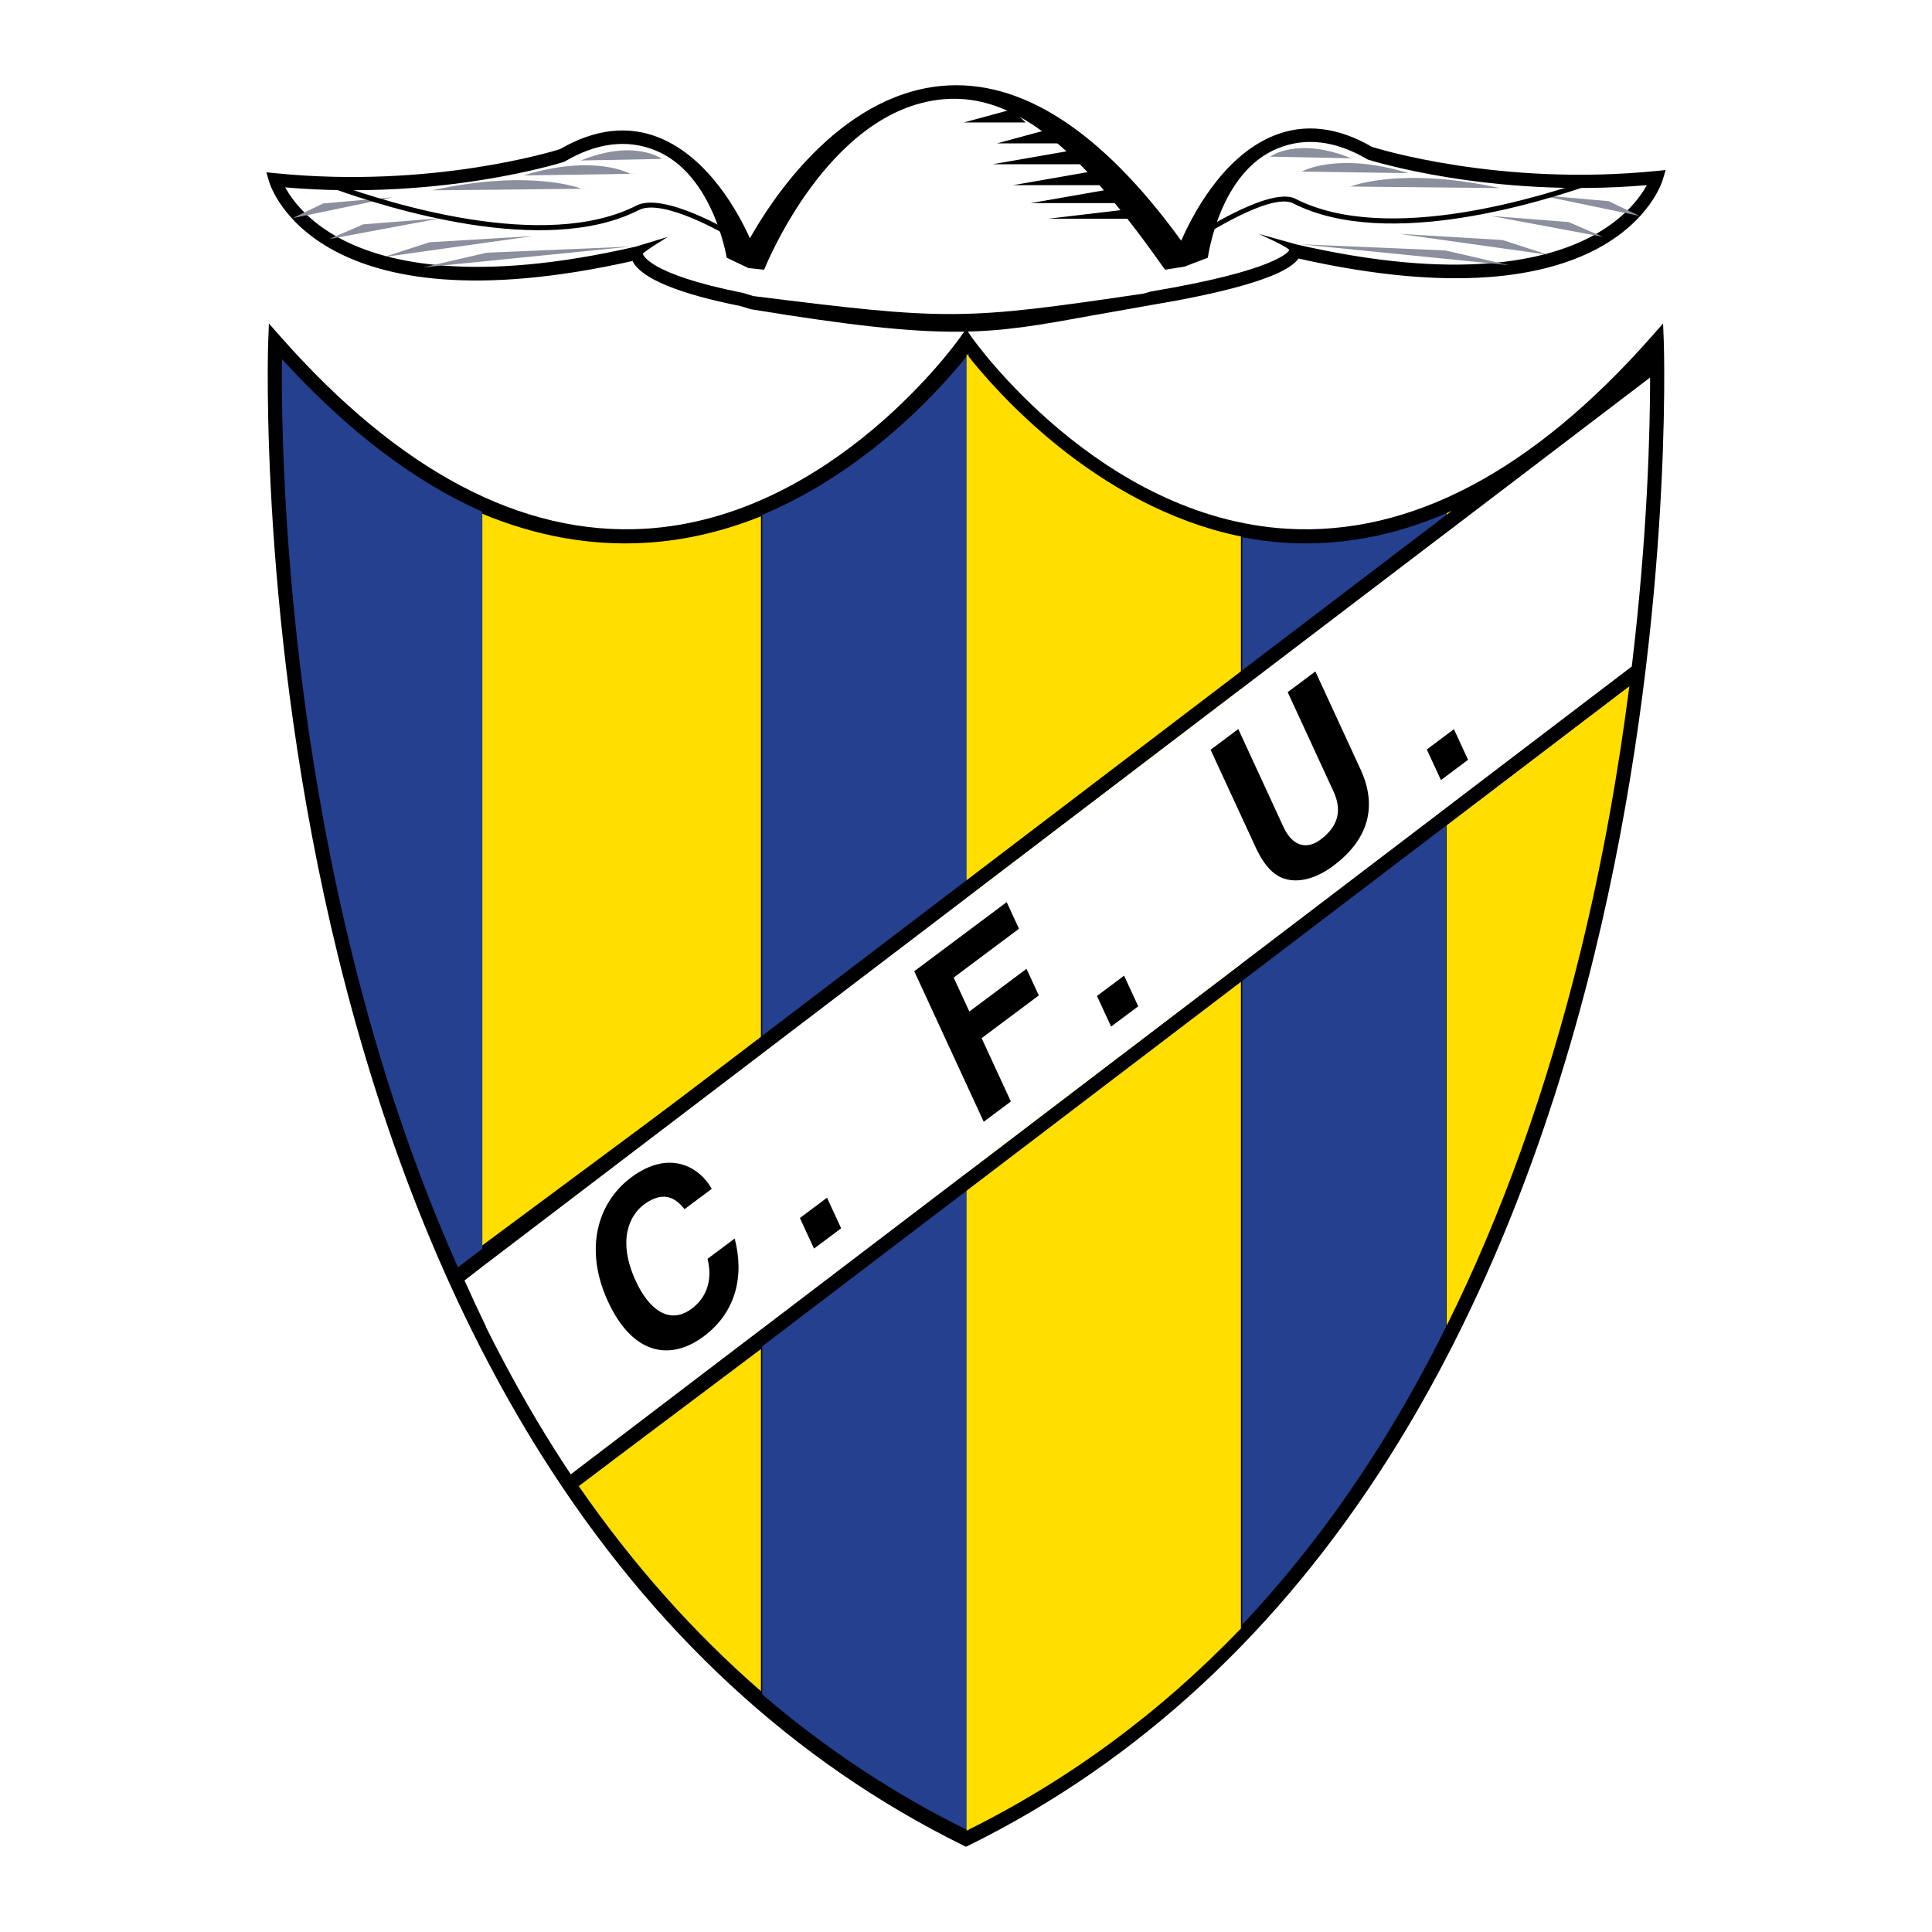 <?xml version="1.0" encoding="utf-8"?>
<!-- Generator: Adobe Illustrator 13.0.0, SVG Export Plug-In . SVG Version: 6.00 Build 14948)  -->
<!DOCTYPE svg PUBLIC "-//W3C//DTD SVG 1.0//EN" "http://www.w3.org/TR/2001/REC-SVG-20010904/DTD/svg10.dtd">
<svg version="1.0" id="Layer_1" xmlns="http://www.w3.org/2000/svg" xmlns:xlink="http://www.w3.org/1999/xlink" x="0px" y="0px"
	 width="192.756px" height="192.756px" viewBox="0 0 192.756 192.756" enable-background="new 0 0 192.756 192.756"
	 xml:space="preserve">
<g>
	<polygon fill-rule="evenodd" clip-rule="evenodd" fill="#FFFFFF" points="0,0 192.756,0 192.756,192.756 0,192.756 0,0 	"/>
	<path fill-rule="evenodd" clip-rule="evenodd" fill="#FFDE00" d="M162.036,35.835c-0.071,0.078-0.144,0.152-0.215,0.229
		l0.216-0.164C162.036,35.879,162.036,35.856,162.036,35.835L162.036,35.835z"/>
	<path fill-rule="evenodd" clip-rule="evenodd" d="M164.764,33.592c-11.846,13.43-24.067,19.876-36.329,19.162
		c-18.787-1.095-31.354-18.917-31.478-19.097l-0.579-0.834l-0.58,0.834c-0.125,0.18-12.69,18.001-31.478,19.097
		c-12.261,0.715-24.483-5.732-36.328-19.162l-1.163-1.318l-0.069,1.757c-0.011,0.284-1.028,28.779,6.959,61.326
		c4.695,19.134,11.538,35.913,20.337,49.87c11.019,17.479,25.153,30.557,42.009,38.872l0.312,0.153l0.311-0.153
		c16.856-8.315,30.99-21.393,42.009-38.872c8.8-13.957,15.643-30.736,20.338-49.87c7.987-32.547,6.97-61.042,6.959-61.326
		l-0.069-1.757L164.764,33.592L164.764,33.592z"/>
	<path fill-rule="evenodd" clip-rule="evenodd" fill="#24408F" d="M96.689,35.238c-2.078,2.66-9.584,11.513-20.64,16.125v117.688
		c6.33,5.433,13.221,9.985,20.64,13.623V35.238L96.689,35.238z"/>
	<path fill-rule="evenodd" clip-rule="evenodd" fill="#FFDE00" d="M96.438,182.644c10.148-5.018,19.3-11.769,27.37-20.17V53.525
		c-14.64-2.999-24.804-14.921-27.37-18.211V182.644L96.438,182.644z"/>
	<path fill-rule="evenodd" clip-rule="evenodd" fill="#24408F" d="M144.263,132.406V51.221c-5.27,2.265-10.585,3.251-15.92,2.938
		c-1.511-0.089-2.978-0.286-4.406-0.565v108.5c4.939-5.239,9.467-11.111,13.561-17.602
		C139.903,140.676,142.156,136.64,144.263,132.406L144.263,132.406z"/>
	<path fill-rule="evenodd" clip-rule="evenodd" fill="#FFDE00" d="M144.324,51.195v0.162l0.523-0.398
		C144.673,51.037,144.499,51.12,144.324,51.195L144.324,51.195z"/>
	<path fill-rule="evenodd" clip-rule="evenodd" fill="#FFDE00" d="M144.324,82.335v49.947c5.501-11.075,9.974-23.537,13.336-37.228
		c2.31-9.407,3.861-18.469,4.902-26.605L144.324,82.335L144.324,82.335z"/>
	<path fill-rule="evenodd" clip-rule="evenodd" d="M162.805,66.495c-5.218,3.973-11.505,8.76-18.48,14.071v1.77l18.238-13.886
		C162.646,67.792,162.727,67.14,162.805,66.495L162.805,66.495z"/>
	<path fill-rule="evenodd" clip-rule="evenodd" fill="#FFDE00" d="M75.92,168.73v-34.134l-18.184,13.667
		C63.133,156.065,69.207,162.899,75.92,168.73L75.92,168.73z"/>
	<path fill-rule="evenodd" clip-rule="evenodd" fill="#FFDE00" d="M61.813,143.389c-0.363,0.276-0.725,0.552-1.085,0.826
		C61.088,143.94,61.449,143.666,61.813,143.389L61.813,143.389z"/>
	<path fill-rule="evenodd" clip-rule="evenodd" fill="#FFDE00" d="M75.523,132.951c-0.434,0.329-0.866,0.658-1.297,0.986
		C74.658,133.609,75.088,133.281,75.523,132.951L75.523,132.951z"/>
	<path fill-rule="evenodd" clip-rule="evenodd" fill="#FFDE00" d="M75.921,51.512c-3.526,1.416-7.397,2.409-11.565,2.647
		c-5.474,0.312-10.928-0.674-16.336-2.94v73.106l27.901-20.708V51.512L75.921,51.512z"/>
	<path fill-rule="evenodd" clip-rule="evenodd" fill="#24408F" d="M48.126,51.06c-6.758-2.981-13.441-8.066-19.994-15.225
		c-0.006,0.501-0.011,1.07-0.011,1.776c0,8.583,0.662,31.74,6.975,57.443c2.784,11.341,6.334,21.835,10.596,31.4l2.434-1.854V51.06
		L48.126,51.06z"/>
	<path fill-rule="evenodd" clip-rule="evenodd" d="M135.139,87.56c-6.375,4.853-13.132,9.998-20.04,15.258
		c-0.884,0.673-1.771,1.349-2.659,2.024c-0.83,0.632-1.661,1.266-2.495,1.899c-1.492,1.136-2.987,2.274-4.486,3.416
		c-3.728,2.838-7.468,5.686-11.186,8.517c-0.404,0.308-0.81,0.616-1.213,0.924c-1.084,0.825-2.166,1.648-3.245,2.47
		c-2.191,1.669-4.368,3.326-6.526,4.969c-1.516,1.154-3.021,2.3-4.513,3.437c-0.402,0.306-0.804,0.612-1.204,0.916
		c-0.631,0.481-1.261,0.96-1.887,1.437v1.771l68.639-52.261v-1.77c-2.62,1.995-5.339,4.066-8.135,6.194
		C135.84,87.025,135.49,87.292,135.139,87.56L135.139,87.56z"/>
	<path fill-rule="evenodd" clip-rule="evenodd" d="M90.838,93.851c0.082-0.062,0.164-0.125,0.246-0.187
		c0.84-0.64,1.681-1.28,2.52-1.919c0.235-0.179,0.471-0.358,0.705-0.537c0.375-0.285,0.75-0.57,1.124-0.855
		c18.215-13.869,35.892-27.328,48.892-37.226v-1.77l-68.639,52.26v1.771C80.693,101.575,85.772,97.708,90.838,93.851L90.838,93.851z
		"/>
	<path fill-rule="evenodd" clip-rule="evenodd" d="M48.489,126.096v-1.771l-0.362,0.276v1.771
		C48.248,126.279,48.368,126.188,48.489,126.096L48.489,126.096z"/>
	<path fill-rule="evenodd" clip-rule="evenodd" d="M75.686,105.389v-1.771l-27.197,20.708v1.771
		C56.885,119.703,66.153,112.647,75.686,105.389L75.686,105.389z"/>
	<path fill-rule="evenodd" clip-rule="evenodd" d="M75.523,132.951c-0.435,0.33-0.865,0.658-1.297,0.986
		c-4.289,3.266-8.447,6.432-12.413,9.451c-0.364,0.277-0.725,0.552-1.085,0.826c-1.281,0.976-2.542,1.936-3.779,2.878
		c0.261,0.392,0.523,0.783,0.787,1.171l17.949-13.667v-1.771C75.632,132.868,75.577,132.909,75.523,132.951L75.523,132.951z"/>
	<path fill-rule="evenodd" clip-rule="evenodd" d="M48.126,126.372v-1.771l-2.434,1.854c0.196,0.44,0.392,0.882,0.592,1.319
		C46.893,127.311,47.508,126.843,48.126,126.372L48.126,126.372z"/>
	<path fill-rule="evenodd" clip-rule="evenodd" fill="#FFFFFF" d="M144.324,80.565c-2.62,1.995-5.34,4.066-8.135,6.194
		C138.985,84.631,141.704,82.561,144.324,80.565L144.324,80.565z"/>
	<path fill-rule="evenodd" clip-rule="evenodd" fill="#FFFFFF" d="M94.272,118.675c3.718-2.831,7.458-5.679,11.186-8.517
		C101.73,112.996,97.99,115.844,94.272,118.675L94.272,118.675z"/>
	<path fill-rule="evenodd" clip-rule="evenodd" fill="#FFFFFF" d="M89.815,122.068c1.079-0.821,2.161-1.645,3.245-2.47
		C91.975,120.424,90.894,121.247,89.815,122.068L89.815,122.068z"/>
	<path fill-rule="evenodd" clip-rule="evenodd" fill="#FFFFFF" d="M78.776,130.474c1.493-1.137,2.998-2.282,4.513-3.437
		C81.774,128.191,80.269,129.337,78.776,130.474L78.776,130.474z"/>
	<path fill-rule="evenodd" clip-rule="evenodd" fill="#FFFFFF" d="M77.572,131.39c-0.631,0.48-1.261,0.96-1.887,1.437l0,0
		C76.312,132.35,76.941,131.871,77.572,131.39L77.572,131.39z"/>
	<path fill-rule="evenodd" clip-rule="evenodd" fill="#FFFFFF" d="M115.099,102.818c6.908-5.261,13.665-10.406,20.04-15.258
		C128.764,92.413,122.008,97.558,115.099,102.818L115.099,102.818z"/>
	<path fill-rule="evenodd" clip-rule="evenodd" fill="#FFFFFF" d="M109.944,106.742c0.834-0.634,1.665-1.268,2.495-1.899
		C111.609,105.475,110.778,106.108,109.944,106.742L109.944,106.742z"/>
	<path fill-rule="evenodd" clip-rule="evenodd" fill="#FFFFFF" d="M95.433,90.353c-0.374,0.285-0.749,0.57-1.124,0.855
		C94.684,90.923,95.058,90.638,95.433,90.353L95.433,90.353z"/>
	<path fill-rule="evenodd" clip-rule="evenodd" fill="#FFFFFF" d="M93.604,91.745c-0.839,0.639-1.679,1.279-2.52,1.919
		C91.925,93.024,92.765,92.384,93.604,91.745L93.604,91.745z"/>
	<path fill-rule="evenodd" clip-rule="evenodd" fill="#FFFFFF" d="M75.686,105.389c5.007-3.812,10.087-7.681,15.153-11.538
		C85.772,97.708,80.693,101.575,75.686,105.389L75.686,105.389L75.686,105.389z"/>
	<path fill-rule="evenodd" clip-rule="evenodd" fill="#FFFFFF" d="M48.489,126.096L48.489,126.096
		c-0.121,0.092-0.241,0.184-0.362,0.276l0,0C48.248,126.279,48.368,126.188,48.489,126.096L48.489,126.096z"/>
	<path fill-rule="evenodd" clip-rule="evenodd" fill="#FFFFFF" d="M48.489,126.096L48.489,126.096
		c8.396-6.393,17.664-13.448,27.197-20.707l0,0C66.153,112.647,56.885,119.703,48.489,126.096L48.489,126.096z"/>
	<path fill-rule="evenodd" clip-rule="evenodd" fill="#FFFFFF" d="M56.949,147.093c1.236-0.942,2.498-1.902,3.779-2.878
		C59.448,145.189,58.184,146.151,56.949,147.093L56.949,147.093L56.949,147.093z"/>
	<path fill-rule="evenodd" clip-rule="evenodd" fill="#FFFFFF" d="M74.226,133.938c-4.289,3.266-8.448,6.432-12.413,9.451
		C65.779,140.369,69.938,137.203,74.226,133.938L74.226,133.938z"/>
	<path fill-rule="evenodd" clip-rule="evenodd" fill="#FFFFFF" d="M75.686,132.826L75.686,132.826
		c-0.054,0.042-0.108,0.083-0.163,0.125C75.577,132.909,75.632,132.868,75.686,132.826L75.686,132.826z"/>
	<path fill-rule="evenodd" clip-rule="evenodd" fill="#FFFFFF" d="M144.324,53.127c-13,9.899-30.677,23.357-48.892,37.226
		c-0.375,0.285-0.749,0.57-1.124,0.855c-0.234,0.179-0.469,0.357-0.705,0.537c-0.839,0.639-1.679,1.279-2.52,1.919
		c-0.083,0.062-0.165,0.125-0.246,0.187c-5.066,3.857-10.146,7.725-15.153,11.538c-9.517,7.245-18.768,14.289-27.152,20.674v-0.004
		c-0.734,0.568-1.464,1.134-2.188,1.693c0.699,1.555,1.413,3.091,2.143,4.604v0.044c2.108,4.235,4.363,8.274,6.77,12.092
		c0.554,0.879,1.12,1.743,1.69,2.601c1.235-0.941,2.499-1.903,3.779-2.878c0.36-0.274,0.722-0.55,1.085-0.826
		c3.965-3.02,8.124-6.186,12.413-9.451c0.431-0.328,0.863-0.657,1.297-0.986c0.055-0.042,0.108-0.083,0.163-0.125
		c0.626-0.477,1.256-0.956,1.887-1.437c0.4-0.304,0.801-0.61,1.204-0.916c1.493-1.137,2.998-2.282,4.513-3.437
		c2.157-1.643,4.334-3.301,6.526-4.969c1.079-0.821,2.16-1.645,3.245-2.47c0.404-0.308,0.808-0.615,1.213-0.924
		c3.718-2.831,7.458-5.679,11.186-8.517c1.499-1.142,2.994-2.28,4.486-3.416c0.834-0.634,1.665-1.268,2.495-1.899
		c0.889-0.677,1.775-1.352,2.659-2.024c6.909-5.261,13.665-10.405,20.04-15.258c0.352-0.268,0.701-0.535,1.051-0.8
		c2.795-2.128,5.515-4.199,8.135-6.194c6.976-5.311,13.263-10.098,18.48-14.071c1.58-13.138,1.828-23.627,1.829-28.832
		C162.591,39.22,155.046,44.963,144.324,53.127L144.324,53.127z"/>
	<path fill-rule="evenodd" clip-rule="evenodd" d="M68.302,120.635c-0.631-0.738-1.829-2.122-4.067-0.449
		c-1.299,0.971-2.75,3.405-0.79,7.651c1.246,2.699,3.286,4.437,5.578,2.724c1.498-1.12,2.091-2.886,1.567-4.969l2.708-2.023
		c0.964,3.668,0.175,7.324-3.074,9.752c-3.448,2.577-7.166,1.727-9.56-3.461c-2.423-5.25-1.042-9.884,2.298-12.38
		c3.881-2.9,6.88-0.978,8.048,1.131L68.302,120.635L68.302,120.635z"/>
	<polygon fill-rule="evenodd" clip-rule="evenodd" points="83.921,122.549 81.214,124.573 79.804,121.519 82.512,119.495 
		83.921,122.549 	"/>
	<polygon fill-rule="evenodd" clip-rule="evenodd" points="100.854,109.896 98.146,111.918 91.215,96.899 100.438,90.006 
		101.664,92.662 95.148,97.532 96.711,100.921 102.416,96.658 103.642,99.314 97.938,103.577 100.854,109.896 	"/>
	<polygon fill-rule="evenodd" clip-rule="evenodd" points="113.562,100.398 110.854,102.421 109.444,99.367 112.151,97.344 
		113.562,100.398 	"/>
	<path fill-rule="evenodd" clip-rule="evenodd" d="M135.742,76.76c1.823,3.953,0.548,7.186-2.719,9.627
		c-1.191,0.89-3.115,1.878-4.955,1.256c-1.129-0.395-1.96-1.405-2.69-2.884l-4.597-9.957l2.763-2.064l4.498,9.748
		c0.966,2.092,2.438,2.23,3.701,1.286c1.859-1.39,2.135-3.002,1.295-4.822l-4.566-9.895l2.762-2.064L135.742,76.76L135.742,76.76z"
		/>
	<polygon fill-rule="evenodd" clip-rule="evenodd" points="146.468,75.805 143.761,77.829 142.352,74.774 145.058,72.75 
		146.468,75.805 	"/>
	<path fill-rule="evenodd" clip-rule="evenodd" d="M93.948,8.572C83.583,9.536,76.781,20.265,74.82,23.774
		c-1.1-2.443-4.066-8.011-9.023-10.027c-3.114-1.268-6.454-0.883-9.926,1.133c-0.501,0.159-12.757,3.971-28.385,2.401l-0.913-0.091
		l0.289,0.971c0.184,0.616,4.848,14.929,36.258,7.876c0.018,0.037,0.021,0.066,0.042,0.105c0.909,1.665,4.618,3.186,10.725,4.396
		c0.042,0.013,1.025,0.316,1.025,0.316l0.037,0.005c19.702,3.23,23.572,2.522,33.917,0.633l6.109-1.081
		c5.922-0.989,13.191-2.588,14.576-4.618c31.486,7.098,36.157-7.24,36.341-7.857l0.289-0.971l-0.912,0.091
		c-15.628,1.569-27.885-2.243-28.385-2.402c-3.44-1.998-6.753-2.371-9.845-1.102c-5.124,2.105-8.146,8.062-9.187,10.464
		C109.896,13.043,101.857,7.837,93.948,8.572L93.948,8.572z"/>
	<path fill-rule="evenodd" clip-rule="evenodd" fill="#FFFFFF" d="M76.237,26.907c0.072-0.146,6.322-15.936,17.817-17
		c7.686-0.711,14.29,5.812,22.182,17l1.935-0.302l2.332-0.89c0.03-0.083,1.117-8.509,6.957-10.904
		c2.781-1.14,5.789-0.78,8.942,1.071l0.053,0.031l0.059,0.019c0.122,0.04,12.197,3.876,27.789,2.541
		c-0.668,1.216-2.216,3.362-5.517,5.117c-4.535,2.411-13.328,4.504-29.455,0.791l-3.762-1.049c0,0,3.046,1.347,3.054,1.631
		c-0.066,0.137-1.211,2.017-13.823,4.124l-0.697,0.203c-18.132,2.681-19.465,2.682-38.943,0.25
		c-0.068-0.021-1.001-0.309-1.001-0.309l-0.027-0.005c-9.595-1.899-9.988-3.879-9.991-3.899c0.027-0.197,2.498-1.697,2.498-1.697
		l-3.21,0.975c-16.128,3.714-24.92,1.62-29.456-0.791c-3.302-1.755-4.849-3.901-5.517-5.117c15.591,1.335,27.667-2.501,27.79-2.541
		l0.058-0.019l0.053-0.032c3.186-1.87,6.223-2.241,9.028-1.101c5.785,2.349,7.092,10.631,7.122,10.71l2.173,1.037L76.237,26.907
		L76.237,26.907z"/>
	<polygon fill-rule="evenodd" clip-rule="evenodd" fill="#8B8F9E" points="148.74,21.545 156.503,22.158 159.928,23.63 
		148.74,21.545 	"/>
	<polygon fill-rule="evenodd" clip-rule="evenodd" fill="#8B8F9E" points="153.535,19.459 160.506,20.073 163.581,21.545 
		153.535,19.459 	"/>
	<polygon fill-rule="evenodd" clip-rule="evenodd" fill="#8B8F9E" points="139.606,23.332 149.905,23.946 154.449,25.417 
		139.606,23.332 	"/>
	<polygon fill-rule="evenodd" clip-rule="evenodd" fill="#8B8F9E" points="129.79,24.375 144.207,24.988 150.566,26.46 
		129.79,24.375 	"/>
	<path fill-rule="evenodd" clip-rule="evenodd" fill="#8B8F9E" d="M126.736,15.621c0,0,2.691-2.01,8.077,0.168l-8.677-0.168H126.736
		L126.736,15.621z"/>
	<path fill-rule="evenodd" clip-rule="evenodd" fill="#8B8F9E" d="M129.892,17.11c0,0,3.543-2.01,10.629,0.167l-11.416-0.167
		H129.892L129.892,17.11z"/>
	<path fill-rule="evenodd" clip-rule="evenodd" fill="#8B8F9E" d="M134.772,18.6c0,0,4.961-2.011,14.88,0.167L133.671,18.6H134.772
		L134.772,18.6z"/>
	<polygon fill-rule="evenodd" clip-rule="evenodd" points="96.166,12.217 100.96,10.914 102.331,12.217 96.166,12.217 	"/>
	<polygon fill-rule="evenodd" clip-rule="evenodd" points="99.479,14.303 104.273,13 105.643,14.303 99.479,14.303 	"/>
	<polygon fill-rule="evenodd" clip-rule="evenodd" points="99.022,16.388 106.48,15.084 108.612,16.388 99.022,16.388 	"/>
	<polygon fill-rule="evenodd" clip-rule="evenodd" points="101.077,18.473 108.536,17.169 110.666,18.473 101.077,18.473 	"/>
	<polygon fill-rule="evenodd" clip-rule="evenodd" points="102.848,20.261 110.306,18.957 112.437,20.261 102.848,20.261 	"/>
	<polygon fill-rule="evenodd" clip-rule="evenodd" points="104.559,21.824 113.047,20.819 114.149,21.824 104.559,21.824 	"/>
	<polygon fill-rule="evenodd" clip-rule="evenodd" fill="#8B8F9E" points="44.016,21.768 36.252,22.381 32.828,23.854 
		44.016,21.768 	"/>
	<polygon fill-rule="evenodd" clip-rule="evenodd" fill="#8B8F9E" points="39.221,19.682 32.25,20.296 29.175,21.768 39.221,19.682 
			"/>
	<polygon fill-rule="evenodd" clip-rule="evenodd" fill="#8B8F9E" points="53.148,23.556 42.851,24.169 38.308,25.641 
		53.148,23.556 	"/>
	<polygon fill-rule="evenodd" clip-rule="evenodd" fill="#8B8F9E" points="62.965,24.599 48.549,25.211 42.189,26.684 
		62.965,24.599 	"/>
	<path fill-rule="evenodd" clip-rule="evenodd" fill="#8B8F9E" d="M66.021,15.844c0,0-2.692-2.01-8.078,0.168l8.676-0.168H66.021
		L66.021,15.844z"/>
	<path fill-rule="evenodd" clip-rule="evenodd" fill="#8B8F9E" d="M62.863,17.333c0,0-3.542-2.01-10.629,0.168l11.417-0.168H62.863
		L62.863,17.333z"/>
	<path fill-rule="evenodd" clip-rule="evenodd" fill="#8B8F9E" d="M57.982,18.823c0,0-4.959-2.011-14.879,0.167l15.982-0.167H57.982
		L57.982,18.823z"/>
	<path d="M72.641,23.551c-0.019-0.011-6.469-3.835-8.9-2.595c-4.723,2.41-11.05,2.337-16.827,1.436
		c-5.757-0.897-10.966-2.615-13.485-3.511l0.169-0.48c2.504,0.891,7.684,2.599,13.393,3.49c5.688,0.887,11.906,0.965,16.518-1.388
		c2.681-1.368,9.37,2.6,9.389,2.611L72.641,23.551L72.641,23.551z"/>
	<path d="M118.345,24.015c0.024-0.016,8.212-5.555,10.901-4.183c4.611,2.353,10.83,2.275,16.519,1.388
		c5.709-0.891,10.889-2.599,13.393-3.49l0.17,0.48c-2.519,0.896-7.728,2.614-13.484,3.512c-5.778,0.901-12.104,0.974-16.828-1.436
		c-2.421-1.236-10.361,4.135-10.385,4.151L118.345,24.015L118.345,24.015z"/>
</g>
</svg>
